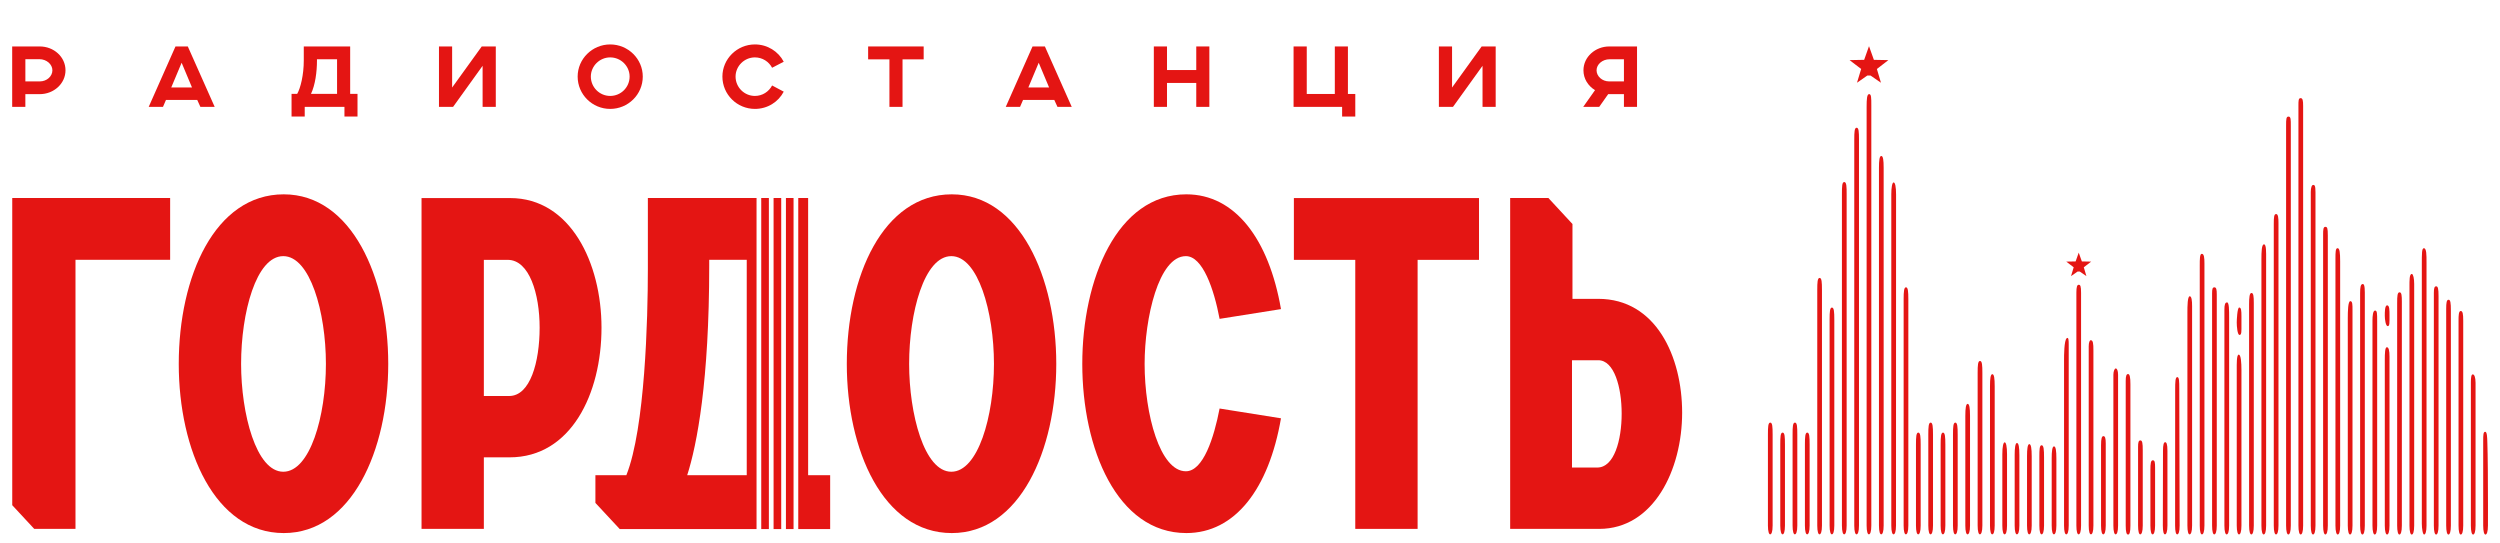 <svg fill="none" height="   378" viewBox="0 0 1739 378" width="1739" xmlns="http://www.w3.org/2000/svg"><g fill="#e41513"><path d="m27.704 32.316h-19.23v42.024h9.162v-8.859h10.058c9.704 0 17.865-7.306 17.865-16.583 0-9.38-8.214-16.582-17.854-16.582zm-.063 24.316h-9.995v-15.467h9.756c5.013 0 9.047 3.606 9.047 7.733 0 4.127-3.815 7.734-8.807 7.734z"/><path d="m130.637 32.316h-8.567l-18.625 42.024h9.932l2.085-4.846h21.731l2.199 4.846h9.944zm-11.506 28.506 7.212-17.176 7.202 17.176z"/><path d="m243.577 65.304v-32.988h-32.268v9.797c0 10.027-2.262 19.125-4.586 23.191h-3.919v15.769h9.161v-6.733h27.631v6.733h9.088v-15.769zm-9.12 0h-18.135c2.96-6.254 4.159-15.28 4.159-23.191v-.886h13.976z"/><path d="m335.098 32.316-20.595 28.568v-28.568h-9.151v42.024h9.818l20.533-28.568v28.568h9.172v-42.024z"/><path d="m424.441 30.909c-12.444 0-22.627 10.079-22.627 22.357 0 12.455 10.183 22.492 22.627 22.492 12.487 0 22.67-10.037 22.67-22.492.01-12.278-10.173-22.357-22.67-22.357zm0 35.823c-7.389 0-13.456-6.035-13.456-13.466 0-7.254 6.067-13.341 13.456-13.341 7.494 0 13.518 6.087 13.518 13.341 0 7.431-6.024 13.466-13.518 13.466z"/><path d="m525.114 66.731c-7.39 0-13.456-6.035-13.456-13.466 0-7.254 6.066-13.341 13.456-13.341 5.232 0 9.703 2.96 11.965 7.212l8.088-4.2c-3.742-7.14-11.299-12.028-20.043-12.028-12.444 0-22.617 10.079-22.617 22.357 0 12.455 10.172 22.492 22.617 22.492 8.807 0 16.301-4.846 20.043-11.997l-8.088-4.304c-2.262 4.305-6.723 7.276-11.965 7.276z"/><path d="m603.877 32.316v8.974h14.811v33.05h9.11v-33.05h14.706v-8.974z"/><path d="m726.823 32.316h-8.589l-18.625 42.024h9.944l2.084-4.846h21.721l2.209 4.846h9.933zm-11.496 28.506 7.202-17.176 7.212 17.176z"/><path d="m832.123 32.316v16.405h-20.355v-16.405h-9.162v42.024h9.162v-16.645h20.355v16.645h9.109v-42.024z"/><path d="m937.61 65.366v-33.05h-9.109v33.05h-19.522v-33.05h-9.171v42.024h33.769v6.733h9.161v-15.707z"/><path d="m1030.64 32.316-20.59 28.568v-28.568h-9.16v42.024h9.81l20.55-28.568v28.568h9.15v-42.024z"/><path d="m1119.37 32.316c-9.64 0-17.92 7.265-17.92 16.582 0 5.847 3.16 10.798 8.04 13.821l-8.21 11.621h11.13l6.24-8.859h10.96v8.859h9.11v-42.024zm10.24 24.316h-10.24c-4.99 0-8.8-3.606-8.8-7.734 0-4.127 4.05-7.671 9.04-7.671h10z"/><path d="m8.515 137.741v213.674l15.301 16.479h28.693v-187.17h65.84v-42.983z"/><path d="m197.374 135.177c-47.924 0-73.032 57.199-73.032 117.963 0 59.805 25.098 117.661 73.032 117.661 47.267 0 72.687-57.533 72.687-117.661 0-60.107-25.421-117.963-72.687-117.963zm-.323 192.965c-18.897 0-29.34-40.399-29.34-75.002 0-35.541 10.443-74.97 29.34-74.97 18.583 0 29.652 38.773 29.652 74.97 0 36.532-11.069 75.002-29.652 75.002z"/><path d="m354.828 137.772h-61.608v230.121h43.348v-49.768h17.937c42.712 0 63.902-44.296 63.902-90.187-.011-44.932-21.523-90.166-63.579-90.166zm-.656 137.683h-17.604v-94.7h16.624c14.999 0 22.179 23.586 22.179 47.183-.01 23.92-6.534 47.517-21.199 47.517z"/><path d="m662.056 135.177c-47.922 0-73.02 57.199-73.02 117.963 0 59.805 25.087 117.661 73.02 117.661 47.268 0 72.688-57.533 72.688-117.661 0-60.107-25.42-117.963-72.688-117.963zm-.312 192.965c-18.907 0-29.35-40.399-29.35-75.002 0-35.541 10.443-74.97 29.35-74.97 18.573 0 29.652 38.773 29.652 74.97 0 36.532-11.079 75.002-29.652 75.002z"/><path d="m824.89 327.819c-17.938 0-28.694-39.44-28.694-74.679 0-31.987 9.787-74.97 28.694-74.97 11.725 0 19.553 22.94 23.461 43.63l42.702-6.785c-8.474-48.81-31.935-79.838-65.84-79.838-48.246 0-72.375 59.148-72.375 117.963 0 58.836 24.129 117.661 72.375 117.661 33.905 0 57.366-30.704 65.84-79.826l-42.702-6.806c-3.909 20.366-11.402 43.65-23.461 43.65z"/><path d="m900.026 137.772v42.983h42.702v187.138h43.358v-187.138h42.704v-42.983z"/><path d="m1111.76 207.875h-17.95v-52.051l-16.74-18.083h-26.6v230.153h61.93c37.8 0 57.7-41.034 57.7-80.797.01-39.126-18.27-79.222-58.34-79.222zm-.66 117.338h-17.62v-74.637h18.28c11.06 0 16.27 18.73 16.27 37.167 0 18.428-5.21 37.47-16.93 37.47z"/><path d="m450.654 137.72v49.445c0 34.634-1.938 110.699-14.956 143.363h-21.534v19.293l16.937 18.208h95.149v-227.078c0-1.199 0-2.282.021-3.231zm68.79 192.808h-41.42c6.858-21.345 15.311-65.443 15.311-145.593v-4.201h26.098v149.794zm18.656-192.808v230.309h5.316v-230.309zm24.035 192.808v-192.808h-6.869v230.309h22.19v-37.501zm-15.446-192.808v230.309h5.305v-230.309zm-17.187 0c.02.949.02 1.97.02 3.022v227.287h5.305v-230.309z"/><path d="m1662.14 219.277c0 5.107.16 7.588-1.23 7.588s-2.04-4.544-2.04-7.234c0-2.584-.01-7.233 1.63-7.233 1.64-.01 1.64 3.398 1.64 6.879z"/><path d="m1233.04 302.314v63.245c0 4.857-.94 6.045-1.64 6.138-.84.115-1.63-1.771-1.63-6.138v-63.245c0-5.419.15-8.348 1.63-8.348s1.64 2.929 1.64 8.348z"/><path d="m1241.62 309.266v56.293c0 4.472-.79 6.024-1.6 6.129-.88.114-1.66-1.824-1.66-6.129v-56.293c0-5.419.13-8.348 1.62-8.348s1.64 2.928 1.64 8.348z"/><path d="m1250.21 302.314v63.245c0 4.46-.85 6.013-1.66 6.128-.9.126-1.63-1.845-1.63-6.128v-63.245c0-5.419.12-8.348 1.64-8.348s1.65 2.929 1.65 8.348z"/><path d="m1258.78 309.266v56.293c0 4.45-.82 6.014-1.64 6.129-.92.125-1.64-1.845-1.64-6.129v-56.293c0-5.419.19-8.348 1.64-8.348s1.64 2.928 1.64 8.348z"/><path d="m1267.36 201.684v163.875c0 4.45-.82 6.013-1.63 6.128-.92.136-1.64-1.855-1.64-6.128v-163.875c0-5.42.19-8.349 1.64-8.349s1.63 2.929 1.63 8.349z"/><path d="m1275.95 222.289v143.27c0 4.45-.81 6.003-1.64 6.128-.91.136-1.64-1.855-1.64-6.128v-143.27c0-5.419.21-8.348 1.63-8.348 1.43 0 1.65 2.929 1.65 8.348z"/><path d="m1284.53 134.864v230.695c0 4.45-.81 6.003-1.64 6.128-.92.136-1.64-1.855-1.64-6.128v-230.486c0-5.524.06-8.453 1.66-8.453 1.62 0 1.62 3.856 1.62 8.244z"/><path d="m1293.11 97.186v268.373c0 4.44-.81 6.004-1.63 6.129-.93.136-1.65-1.866-1.65-6.129v-268.373c0-5.42.15-8.338 1.64-8.338s1.64 2.918 1.64 8.338z"/><path d="m1301.69 73.308v292.251c0 4.44-.8 6.004-1.62 6.129-.93.135-1.65-1.866-1.65-6.129v-291.198c0-5.472.24-8.891 1.75-8.891s1.52 2.512 1.52 7.838z"/><path d="m1310.27 116.843v248.716c0 4.44-.8 6.003-1.62 6.128-.93.136-1.65-1.865-1.65-6.128v-248.716c0-5.419.37-8.348 1.63-8.348s1.64 2.929 1.64 8.348z"/><path d="m1318.91 135.427-.05 230.132c0 4.44-.81 6.013-1.64 6.128-.92.136-1.63-1.865-1.63-6.128v-230.486c0-4.367.58-8.172 1.61-8.172 1.04 0 1.72 2.991 1.71 8.526z"/><path d="m1327.44 208.198v157.361c0 4.44-.82 6.003-1.64 6.128-.93.136-1.63-1.865-1.63-6.128v-157.361c0-5.42.26-8.349 1.63-8.349 1.39 0 1.64 2.929 1.64 8.349z"/><path d="m1336.02 309.266v56.293c0 4.44-.82 6.014-1.64 6.129-.93.135-1.63-1.866-1.63-6.129v-56.293c0-5.419.19-8.348 1.63-8.348s1.64 2.928 1.64 8.348z"/><path d="m1344.6 302.314v63.245c0 4.44-.81 6.003-1.63 6.128-.94.136-1.64-1.865-1.64-6.128v-63.245c0-5.419.21-8.348 1.63-8.348s1.64 2.929 1.64 8.348z"/><path d="m1353.19 309.266v56.293c0 4.44-.82 6.014-1.64 6.129-.93.135-1.64-1.866-1.64-6.129v-56.293c0-5.419.25-8.348 1.64-8.348s1.64 2.928 1.64 8.348z"/><path d="m1361.77 302.314v63.245c0 4.44-.8 6.003-1.64 6.128-.93.136-1.63-1.876-1.63-6.128v-63.245c0-5.419.2-8.348 1.62-8.348 1.44 0 1.65 2.929 1.65 8.348z"/><path d="m1370.35 289.275v76.284c0 4.44-.81 6.004-1.64 6.129-.94.135-1.63-1.866-1.63-6.129v-76.284c0-5.419.44-8.348 1.62-8.348 1.19 0 1.65 2.929 1.65 8.348z"/><path d="m1378.94 259.446v106.113c0 4.44-.83 6.014-1.65 6.128-.93.126-1.64-1.865-1.64-6.128v-106.113c0-5.419.18-8.349 1.64-8.349 1.47 0 1.65 2.93 1.65 8.349z"/><path d="m1387.51 268.628v96.931c0 4.44-.8 6.004-1.63 6.129-.94.135-1.64-1.876-1.64-6.129v-96.931c0-5.419.41-8.348 1.64-8.348s1.63 2.929 1.63 8.348z"/><path d="m1396.09 316.03v49.529c0 4.44-.8 6.003-1.62 6.128-.94.146-1.65-1.876-1.65-6.128v-49.529c0-5.419.69-8.348 1.64-8.348.94 0 1.63 2.929 1.63 8.348z"/><path d="m1404.68 316.687v48.872c0 4.44-.82 6.003-1.64 6.129-.93.135-1.63-1.866-1.63-6.129v-49.257c0-4.378.38-8.151 1.59-8.151s1.68 3.002 1.68 8.536z"/><path d="m1413.26 317.469v48.09c0 4.44-.83 6.003-1.64 6.129-.94.135-1.62-1.877-1.62-6.129v-48.476c0-4.378.36-8.15 1.58-8.15s1.68 3.001 1.68 8.536z"/><path d="m1421.84 318.261v47.298c0 4.44-.82 6.003-1.63 6.129-.94.135-1.63-1.877-1.63-6.129v-47.694c0-5.357.13-8.15 1.58-8.15s1.68 3.001 1.68 8.546z"/><path d="m1430.42 319.032v46.527c0 4.44-.82 6.003-1.63 6.128-.94.136-1.63-1.876-1.63-6.128v-46.912c0-4.378.34-8.151 1.59-8.151s1.67 3.002 1.67 8.536z"/><path d="m1439 239.747v125.812c0 4.44-.8 6.014-1.62 6.139-.94.136-1.63-1.886-1.63-6.139v-115.358c0-2.418 0-13.55 1.87-14.936 1.3-.979 1.38 1.502 1.38 4.482z"/><path d="m1447.59 203.674v161.885c0 4.44-.81 6.014-1.64 6.139-.93.135-1.62-1.887-1.62-6.139v-161.999c0-3.992.5-5.472 1.63-5.472s1.63.865 1.63 5.586z"/><path d="m1456.18 243.739v121.81c0 4.44-.81 6.013-1.64 6.138-.94.136-1.63-1.876-1.63-6.138v-124.603c0-2.804.67-4.295 1.41-4.295 1.61.001 1.86 2.252 1.86 7.088z"/><path d="m1464.76 308.38v57.179c0 4.44-.81 6.013-1.63 6.139-.95.145-1.64-1.887-1.64-6.139v-55.845c0-4.825.56-6.337 1.67-6.337 1.12 0 1.6 1.439 1.6 5.003z"/><path d="m1473.33 260.686v104.873c0 4.44-.8 6.013-1.62 6.139-.94.135-1.64-1.897-1.64-6.139v-104.842c0-2.407.81-4.429 1.66-4.429.84.01 1.6 1.511 1.6 4.398z"/><path d="m1481.92 267.294v98.255c0 4.659-.6 6.284-1.63 6.284-1.04 0-1.64-1.615-1.64-6.284v-100.652c0-3.221.46-4.721 1.64-4.721 1.17 0 1.63 2.293 1.63 7.118z"/><path d="m1490.5 313.175v52.374c0 4.45-.83 6.034-1.66 6.16-.93.135-1.6-1.897-1.6-6.16v-54.646c0-3.054.3-4.555 1.63-4.555 1.34 0 1.63 2.001 1.63 6.827z"/><path d="m1499.08 325.432v40.127c0 4.451-.84 6.035-1.66 6.16-.94.135-1.6-1.897-1.6-6.16v-38.616c0-4.732.31-6.764 1.69-6.764s1.57 1.448 1.57 5.253z"/><path d="m1507.67 313.581v51.967c0 4.44-.82 6.035-1.65 6.149-.94.136-1.56-1.907-1.55-6.149l.11-52.123c0-4.034.55-5.827 1.49-5.827s1.6 1.262 1.6 5.983z"/><path d="m1516.16 365.559c.01 4.419-.77 6.024-1.61 6.149-.95.136-1.55-1.917-1.55-6.149l.05-94.575c0-5.295.11-8.672 1.46-8.672 1.36 0 1.39 3.075 1.4 8.047z"/><path d="m1524.82 212.856v152.703c0 4.46-.84 6.034-1.66 6.16-.93.135-1.6-1.887-1.6-6.16v-148.012c0-4.524.05-11.465 1.64-11.465 1.29 0 1.62 3.148 1.62 6.774z"/><path d="m1533.41 183.09v182.469c0 4.461-.83 6.045-1.66 6.17-.93.135-1.6-1.897-1.6-6.17v-180.541c0-4.836-.01-8.453 1.41-8.453 1.58 0 1.85 2.648 1.85 6.525z"/><path d="m1541.99 204.894v160.655c0 4.471-.84 6.066-1.67 6.18-.94.125-1.59-1.897-1.59-6.18v-161.52c0-3.002.28-4.159 1.62-4.159 1.35 0 1.64 1.605 1.64 5.024z"/><path d="m1550.58 220.934v144.625c0 4.471-.82 6.066-1.64 6.181-.93.125-1.64-1.887-1.64-6.181v-150.295c0-3.2.43-4.909 1.86-4.909 1.42 0 1.42 5.451 1.42 10.579z"/><path d="m1559.15 219.881v6.067c0 4.388.18 7.045-1.33 7.045s-1.94-6.149-1.94-8.682c0-1.292.34-10.402 1.72-10.402 1.39 0 1.55 2.314 1.55 5.972z"/><path d="m1559.15 257.403v108.156c0 4.482-.79 6.076-1.62 6.191-.93.125-1.65-1.897-1.65-6.191v-108.291c0-4.096-.15-10.579 1.37-10.579 1.53.01 1.9 5.513 1.9 10.714z"/><path d="m1567.74 210.553v155.006c0 4.482-.81 6.087-1.63 6.201-.93.126-1.64-1.907-1.64-6.201v-153.88c0-4.774.3-7.89 1.68-7.89 1.37 0 1.59 2.585 1.59 6.764z"/><path d="m1576.32 180.63v184.929c0 4.492-.8 6.097-1.64 6.211-.92.126-1.63-1.907-1.63-6.211v-185.231c0-5.118.13-10.36 1.79-10.36s1.48 5.399 1.48 10.662z"/><path d="m1584.91 155.24v210.308c0 4.493-.81 6.097-1.64 6.212-.93.125-1.63-1.908-1.63-6.212v-209.808c0-4.825.2-6.858 1.64-6.858s1.63 2.846 1.63 6.358z"/><path d="m1593.49 87.535v278.024c0 4.492-.82 6.108-1.64 6.222-.93.126-1.64-1.917-1.64-6.222v-278.024c0-4.816.08-6.441 1.71-6.441 1.64 0 1.57 2.293 1.57 6.441z"/><path d="m1602.06 73.568v291.981c0 4.502-.8 6.118-1.63 6.232-.94.126-1.64-1.928-1.64-6.232v-291.981c0-3.418 0-5.305 1.5-5.305s1.77 1.688 1.77 5.305z"/><path d="m1610.65 133.676v231.883c0 4.502-.8 6.118-1.63 6.232-.93.126-1.64-1.917-1.64-6.232v-231.998c0-3.064.72-4.919 1.64-4.919.93 0 1.63.198 1.63 5.034z"/><path d="m1619.23 163.599v201.95c0 4.502-.8 6.118-1.63 6.232-.92.126-1.64-1.917-1.64-6.232v-202.554c0-3.242.15-5.212 1.53-5.212s1.74.991 1.74 5.816z"/><path d="m1627.81 181.568v183.991c0 4.502-.79 6.139-1.63 6.243-.9.105-1.64-1.938-1.64-6.243v-185.116c0-5.285.05-7.807 1.5-7.807s1.77 3.45 1.77 8.932z"/><path d="m1636.4 215.796v149.763c0 4.503-.8 6.139-1.63 6.243-.9.115-1.65-1.938-1.65-6.243v-144.208c0-4.857.18-11.871 1.74-11.871 1.57 0 1.54 2.449 1.54 6.316z"/><path d="m1644.97 206.885v158.674c0 4.503-.78 6.15-1.62 6.254-.91.114-1.65-1.939-1.65-6.254v-161.697c0-4.106.35-6.295 1.88-6.295 1.54 0 1.39 4.606 1.39 9.318z"/><path d="m1653.56 223.457v142.102c0 4.513-.8 6.149-1.63 6.254-.9.114-1.64-1.939-1.64-6.254v-142.415c0-3.544.36-7.119 1.81-7.119s1.46 2.085 1.46 7.432z"/><path d="m1662.14 248.023v117.536c0 4.513-.79 6.15-1.63 6.254-.89.114-1.64-1.939-1.64-6.254v-114.951c0-4.785.12-9.078 1.44-9.078 1.31 0 1.83 2.47 1.83 6.493z"/><path d="m1670.73 209.98v155.579c0 4.524-.8 6.16-1.64 6.275-.97.125-1.63-2.127-1.63-6.275v-154.86c0-4.971.21-7.369 1.67-7.369s1.6 2.398 1.6 6.65z"/><path d="m1679.31 197.504v168.055c0 4.523-.81 6.16-1.64 6.274-.97.136-1.64-2.126-1.64-6.274v-166.012c0-4.294-.12-9.099 1.67-8.963.98.073 1.61 3.304 1.61 6.92z"/><path d="m1687.89 182.308v183.241c0 4.523-.8 6.16-1.63 6.274-.97.135-1.64-4.148-1.64-7.619v-179.655c0-8.609-.03-11.882 1.46-11.882 1.83.01 1.81 4.795 1.81 9.641z"/><path d="m1696.25 205.915v159.644c0 4.523-.8 6.16-1.63 6.274-.97.136-1.63-2.116-1.63-6.274v-161.812c0-3.241.39-4.586 1.61-4.586s1.65 1.626 1.65 6.754z"/><path d="m1704.83 216.057v149.492c0 4.523-.79 6.17-1.63 6.284-.97.126-1.63-2.126-1.63-6.284v-150.712c0-4.211.3-6.337 1.64-6.337 1.33 0 1.62 2.106 1.62 7.557z"/><path d="m1713.42 223.092v142.457c0 4.523-.8 6.17-1.64 6.284-.97.125-1.62-2.126-1.62-6.284v-142.811c0-3.169.1-6.41 1.51-6.41 1.38.01 1.75 1.938 1.75 6.764z"/><path d="m1722 266.325v99.223c0 4.534-.8 6.17-1.64 6.285-.97.125-1.62-2.127-1.62-6.285v-99.588c0-3.335.27-5.545 1.33-5.545 1.05.011 1.93 1.949 1.93 5.91z"/><path d="m1730.64 352.447c0 4.576 0 9.016-.02 13.112-.01 4.534-.84 6.17-1.66 6.285-.97.136-1.65-2.127-1.65-6.285v-58.992c0-4.096.08-6.212 1.4-6.212s1.38 4.065 1.48 7.119c.33 9.057.45 27.911.45 44.973z"/><path d="m1313.56 41.821-10.09-.198-3.39-9.516-3.37 9.516-10.15.198 8.06 6.16-2.89 9.568 7.17-5.003h.04l2.23.02 7.22 4.982-2.83-9.568z"/><path d="m1454.62 181.975-6.48-.125-2.18-6.108-2.15 6.108-6.52.125 5.17 3.95-1.85 6.139 4.6-3.21h.02l1.44.01 4.63 3.2-1.81-6.139z"/></g></svg>